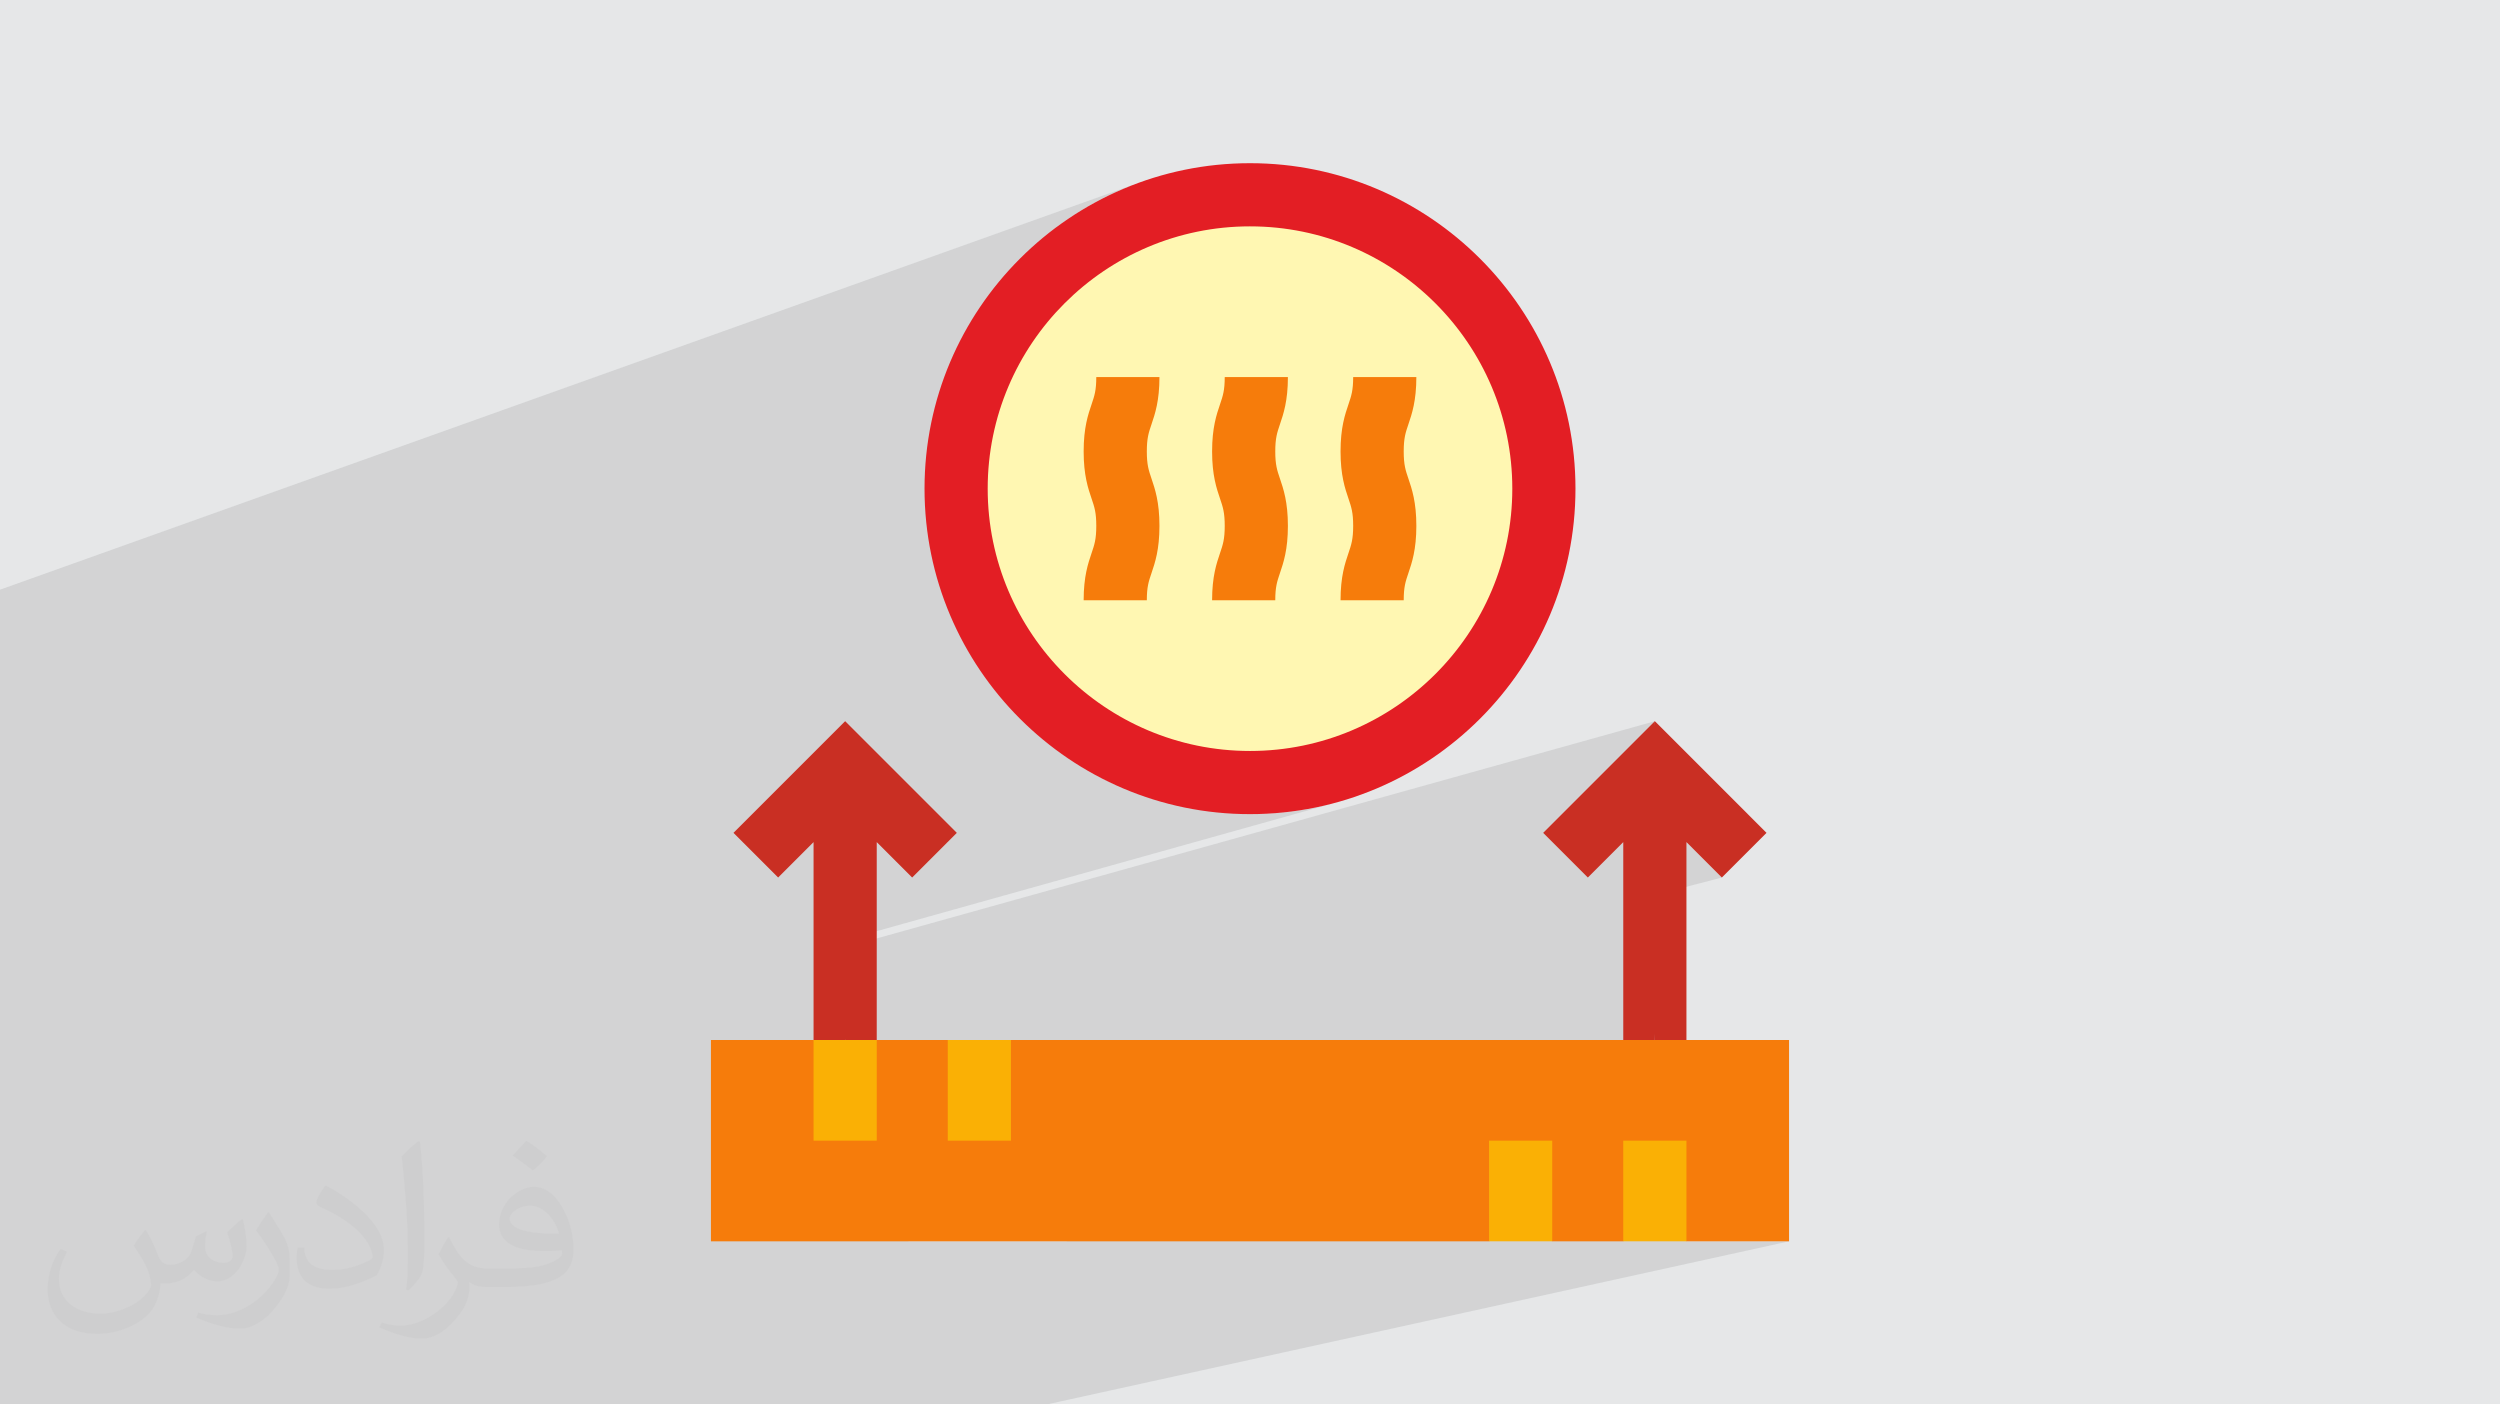 <?xml version="1.0" encoding="UTF-8"?>
<!DOCTYPE svg PUBLIC "-//W3C//DTD SVG 1.0//EN" "http://www.w3.org/TR/2001/REC-SVG-20010904/DTD/svg10.dtd">
<!-- Creator: CorelDRAW -->
<svg xmlns="http://www.w3.org/2000/svg" xml:space="preserve" width="94.192mm" height="52.917mm" version="1.0" style="shape-rendering:geometricPrecision; text-rendering:geometricPrecision; image-rendering:optimizeQuality; fill-rule:evenodd; clip-rule:evenodd"
viewBox="0 0 9404.92 5283.66"
 xmlns:xlink="http://www.w3.org/1999/xlink"
 xmlns:xodm="http://www.corel.com/coreldraw/odm/2003">
 <defs>
  <style type="text/css">
   <![CDATA[
    .fil3 {fill:#FFF7B2;fill-rule:nonzero}
    .fil7 {fill:#E31E24;fill-rule:nonzero}
    .fil4 {fill:#C92F23;fill-rule:nonzero}
    .fil5 {fill:#F67C0B;fill-rule:nonzero}
    .fil6 {fill:#FAB005;fill-rule:nonzero}
    .fil2 {fill:#373435;fill-opacity:0.031}
    .fil1 {fill:#2B2A29;fill-opacity:0.102}
    .fil0 {fill:#E6E7E8}
   ]]>
  </style>
 </defs>
 <g id="Layer_x0020_1">
  <polygon class="fil0" points="-0,0 9404.92,0 9404.92,5283.66 -0,5283.66 "/>
  <path class="fil1" d="M-0 3596.77l0 -4.45 0 -33.83 0 -49.83 0 -41.17 0 -51.82 0 -53.43 0 -54.19 0 -108.8 0 -34.34 0 -58.96 0 -22.57 0 -60.83 0 -7.84 0 -11.2 0 -16.02 0 -13.12 0 -27.09 0 -70.68 0 -69.42 0 -319.61 0 -50.27 0 -107.03 0 -61.87 0 -50.03 4281.89 -1530.04 -55.58 21.96 -54.22 24.55 -52.79 27.07 -51.27 29.53 -49.68 31.88 -45.65 32.48 327.48 -116.44 -53.13 20.95 -51.82 23.43 -50.45 25.83 -49 28.18 -47.47 30.43 -45.87 32.62 -34.61 27.19 734.63 -259.63 0 183.19 0 0.01 50.7 1.29 50.04 3.81 49.33 6.29 48.55 8.69 47.7 11.04 46.8 13.32 45.82 15.54 44.79 17.69 43.69 19.78 42.55 21.83 41.32 23.78 40.05 25.69 38.69 27.54 37.29 29.33 35.82 31.03 34.29 32.7 32.7 34.29 31.03 35.82 29.33 37.29 27.54 38.69 25.69 40.05 23.78 41.32 21.83 42.55 19.78 43.69 17.69 44.79 15.54 45.82 13.32 46.8 11.04 47.7 8.69 48.55 6.29 49.33 3.81 50.04 1.29 50.7 -1.29 50.7 -3.81 50.04 -6.29 49.33 -8.69 48.55 -11.04 47.7 -13.31 46.8 -15.55 45.82 -17.68 44.79 -19.79 43.69 -21.82 42.55 -23.79 41.33 -25.69 40.04 -27.54 38.69 -29.32 37.29 -31.04 35.82 -29.59 31.03 180.23 359.85 642.28 -179.31 -0.01 0.01 -86.93 509.47 205.76 -54.57 133.23 133.24 -322.52 83.98 70.46 527.25 61.96 60.53 -145.35 35.26 141.68 282.87 60.55 0 0 120.89 129.1 257.77 256.94 0 -231.47 50.86 281.99 563.05 -281.99 -563.05 -2562.25 563.05 -355.49 0 -218.84 0 -157.08 0 -89 0 -0.01 0 -218.83 0 -183.13 0 -629.47 0 -15.56 0 -193.1 0 -234.62 0 -208.64 0 -549.68 0 -146.04 0 -115.33 0 -99.69 0 -320.32 0 -201.83 0 0 -36.78 0 -53.09 0 -60.66 0 -54.8 0 -90.47 0 -29.33 0 -45.83 0 -33.41 0 -15.24 0 -6.92 0 -6.7 0 -6.08 0 -4.59 0 -35.22 0 -6.03 0 -4.85 0 -28.57 0 -28.79 0 -33.58 0 -61.44 0 -190.23 0 -0.01 0 -24.46 0 -40.34 0 -7.64 0 -39.1 0 -0.01 0 -59.74 0 -63.39 0 -67 0 -12.97 0 -10.15 0 -62.37 0 -112.16 0 -107.17 0 -60.68 0 -63.61 0 -24.87 0 -9.55 0 -0.01 0 -45.52 0 -43.53zm3134.45 -20.78l2448.77 -683.64 -180.23 -359.85 -3.11 3.26 -34.29 32.7 -35.83 31.04 -37.28 29.32 -38.7 27.54 -40.04 25.69 -41.32 23.79 -42.55 21.82 -43.69 19.79 -44.79 17.69 -45.83 15.54 -293.12 84.24 0 143.39 0 0.01 60.21 -1.52 59.41 -4.52 58.55 -7.44 57.62 -10.29 56.6 -13.06 -321.37 90.53 28.98 0.74 62.91 -1.6 62.1 -4.73 61.21 -7.81 60.23 -10.78 59.19 -13.69 -1877.14 525.65 3.49 26.18zm876.93 1093.75l1590.41 -378.66 237.64 0 0 62.7 267.24 -62.7 177.1 0 -141.68 -282.87 -2727.62 661.53 596.91 0zm2462.04 0l-129.1 -257.77 0 257.77 129.1 0z"/>
  <path class="fil2" d="M548.54 4627.69c17.95,27.21 29.6,53.36 40.96,82.43 8.45,16.91 12.93,48.09 52.57,48.09 11.61,0 28.28,-3.42 43.06,-11.61 16.63,-8.73 29.32,-21.94 35.94,-42l15.85 -53.36 38.57 -19.02 2.64 2.64c-5.27,20.09 -6.59,39.36 -6.59,54.43 0,44.63 38.57,61.56 69.22,61.56 17.95,0 34.09,-8.73 34.09,-25.11 0,-21.13 -8.98,-57.06 -20.62,-89.29 17.95,-17.95 35.94,-35.94 56.53,-50.47l3.17 1.6c8.98,38.04 14,75.56 14,100.66 0,24.57 -10.83,51.79 -19.81,69.49 -18.49,34.87 -51.25,62.62 -90.87,62.62 -30.1,0 -63.65,-15.07 -86.66,-43.06l-1.32 0c-21.66,26.96 -55.22,51.25 -108.86,51.25l-16.63 0c-2.64,35.41 -10.29,60.49 -21.94,82.95 -31.95,62.34 -126.81,106.47 -216.1,106.47 -124.17,0 -186.51,-71.59 -186.51,-166.96 0,-58.91 19.27,-113.6 48.88,-152.42l24.29 10.04c-18.49,35.41 -30.91,68.68 -30.91,101.45 0,89.29 72.66,131.83 156.4,131.83 77.68,0 173.83,-49.41 191.28,-106.72 -6.59,-62.62 -30.1,-91.93 -66.04,-148.99 10.83,-19.02 24.83,-38.04 42.28,-58.38l3.17 0 0 0 0 0 -0.02 -0.09zm1432.13 -336.04c26.15,16.39 51.79,35.66 76.87,57.85 -14,19.81 -31.45,37.79 -53.11,53.64 -25.11,-20.34 -50.19,-37.79 -75.84,-56.27 17.42,-19.55 34.62,-38.29 52.04,-55.22l0 0 0 0 0 0 0 0 0 0 0.03 0zm13.47 244.11c-42.28,0 -76.87,27.75 -76.87,48.34 0,44.13 84.53,57.85 185.72,57.31 -12.68,-51.79 -57.06,-105.68 -108.86,-105.68l0.01 0.03zm-94.86 236.19c54.96,0 103.04,-1.6 139.74,-10.83 40.96,-10.29 75.56,-30.91 75.56,-45.17 0,-3.7 0,-8.19 -1.32,-11.89 -22.98,2.11 -49.41,2.11 -72.38,2.11 -74.49,0 -131.55,-16.91 -154.02,-58.66 -5.55,-11.61 -9.51,-24.57 -9.51,-39.36 0,-40.43 17.42,-79.79 48.09,-107 25.61,-22.45 53.89,-36.44 82.67,-36.44 52.04,0 93.51,41.75 122.57,107.54 15.85,35.94 26.68,77.4 26.68,129.72 0,34.87 -9.51,64.19 -31.17,85.85 -40.43,39.11 -114.92,53.89 -229.04,53.89l-51.79 0 0 0 -13.47 0c-28.28,0 -48.62,-5.02 -64.72,-17.42l-2.64 0c0.79,6.59 1.32,12.93 1.32,19.02 0,25.61 -8.45,58.38 -25.61,84.53 -50.72,75.3 -105.68,108.04 -153.24,108.04 -48.09,0 -107,-18.49 -160.11,-42.54l9.51 -18.49c17.17,7.13 40.96,11.89 73.7,11.89 85.85,0 198.66,-82.43 212.66,-163 -3.17,-6.59 -8.98,-15.32 -17.17,-24.57 -25.11,-29.85 -40.96,-54.68 -55.75,-80.83 12.68,-25.11 24.29,-45.17 35.13,-63.4l4.49 -0.53c36.72,74.77 69.99,117.55 144.23,117.55l11.61 0 0 0 53.89 0 0 0 0 0 0 0 0 0 0 0 0.09 0.01zm-371.98 79c6.34,-34.34 6.87,-72.91 6.87,-108.86l0 -53.36c0,-99.6 -12.68,-244.36 -22.98,-338.68 17.95,-19.27 43.06,-42 62.87,-57.31l5.81 1.6c13.47,118.62 16.63,256 16.63,383.06 0,33.3 -1.32,65.79 -4.49,89.55 -1.85,30.1 -19.27,52.83 -56.53,87.7l-8.19 -3.7zm-382.8 -157.19c1.85,46.77 24.83,83.49 105.15,83.49 49.93,0 92.19,-12.93 138.96,-35.13 8.45,-3.7 12.93,-8.73 12.93,-12.93 0,-29.32 -22.45,-68.15 -60.23,-103.55 -36.72,-33.3 -85.34,-62.62 -130.76,-82.18 -15.6,-6.59 -20.62,-13.47 -20.62,-20.09 0,-13.47 17.95,-41.75 32.77,-62.09l5.02 -0.53c52.04,27.21 110.17,67.64 153.24,112.53 39.11,41.47 63.4,83.49 63.4,129.19 0,33.81 -10.29,65.51 -26.96,95.11 -57.06,28.79 -117.83,50.72 -178.06,50.72 -73.17,0 -123.1,-34.34 -123.1,-114.92 0,-8.73 0,-22.19 3.17,-39.64l25.11 0 0 0 0 0 0 0 0 0 0 0 -0.02 0zm-132.37 -132.9l45.45 73.45c16.63,27.21 32.23,56.81 32.23,103.55l0 59.7c0,48.34 -30.91,100.13 -80.83,151.38 -39.11,34.62 -73.7,49.41 -105.68,49.41 -47.55,0 -101.98,-14.79 -164.85,-41.75l7.13 -18.49c19.81,5.27 42.79,9.77 71.06,9.77 90.36,-0.53 182.8,-66.57 225.08,-147.15 5.02,-9.26 6.87,-17.95 6.87,-24.04 0,-9.26 -5.02,-19.55 -8.98,-28.79 -22.98,-43.31 -48.62,-82.95 -76.87,-119.68 14.79,-23.25 29.6,-45.7 45.7,-67.9l3.7 0.53 0 0 0 0 0 0 0 0 0 0 -0.02 0.01z"/>
  <g id="_3197809385168">
   <path class="fil3" d="M3532.47 1838.35c0,646.16 523.83,1169.98 1169.99,1169.98l767.17 -1309.96 -767.17 -1030c-646.16,0 -1169.99,523.82 -1169.99,1169.98z"/>
   <path class="fil3" d="M4702.46 668.37l0 2339.97c646.15,0 1169.98,-523.82 1169.98,-1169.98 0,-646.16 -523.83,-1169.99 -1169.98,-1169.99z"/>
   <polygon class="fil4" points="3298.24,3912.44 3298.24,3167.96 3431.47,3301.2 3599.52,3133.16 3179.42,2713.06 3089.53,3239.85 3179.42,3912.44 3238.1,3984.95 "/>
   <polygon class="fil4" points="2927.36,3301.2 3060.59,3167.96 3060.59,3912.44 3116.84,3972.97 3179.41,3912.44 3179.41,2713.05 2759.31,3133.16 "/>
   <polygon class="fil4" points="6344.33,3912.44 6344.33,3167.96 6477.55,3301.2 6645.59,3133.16 6225.5,2713.06 6135.61,3239.85 6225.5,3912.44 6287.45,3972.97 "/>
   <polygon class="fil4" points="5973.44,3301.2 6106.67,3167.96 6106.67,3912.44 6172.93,3958.75 6225.5,3912.44 6225.5,2713.05 5805.4,3133.16 "/>
   <polygon class="fil5" points="6730.37,3912.44 4702.46,3912.44 3803.11,3912.44 3684.29,3995.42 3565.46,3912.44 3298.24,3912.44 3179.41,3995.42 3060.59,3912.44 2674.54,3912.44 2674.54,4669.75 4702.46,4669.75 5601.8,4669.75 5720.62,4597.21 5839.45,4669.75 6106.67,4669.75 6225.5,4604.69 6344.33,4669.75 6730.37,4669.75 "/>
   <polygon class="fil6" points="6106.67,4291.09 6344.33,4291.09 6344.33,4669.75 6106.67,4669.75 "/>
   <polygon class="fil6" points="5601.8,4291.09 5839.44,4291.09 5839.44,4669.75 5601.8,4669.75 "/>
   <polygon class="fil6" points="3565.47,3912.44 3803.11,3912.44 3803.11,4291.09 3565.47,4291.09 "/>
   <polygon class="fil6" points="3060.59,3912.44 3298.24,3912.44 3298.24,4291.09 3060.59,4291.09 "/>
   <path class="fil7" d="M3715.67 1838.35c0,-544.11 442.67,-986.79 986.79,-986.79l0 0.01c544.11,0 986.78,442.67 986.78,986.78 0,544.11 -442.66,986.78 -986.77,986.79l-0.01 -0.01c-544.12,0 -986.79,-442.66 -986.79,-986.78zm986.79 -1224.43c-675.16,0 -1224.43,549.28 -1224.43,1224.43 0,675.15 549.27,1224.43 1224.43,1224.43 675.14,0 1224.42,-549.27 1224.42,-1224.42 0,-675.15 -549.28,-1224.44 -1224.42,-1224.44z"/>
   <path class="fil5" d="M4607.39 1418.5c0,50.33 -6.94,70.78 -17.45,101.72 -13.39,39.45 -30.07,88.56 -30.07,178.15 0,89.61 16.67,138.71 30.07,178.17 10.51,30.94 17.45,51.39 17.45,101.74 0,50.34 -6.94,70.8 -17.45,101.76 -13.4,39.45 -30.07,88.56 -30.07,178.15l142.59 0.01 104.72 -358.8 -104.72 -480.89 -95.07 0z"/>
   <path class="fil5" d="M4845.04 1418.5l-142.58 0 0 839.68 95.06 0.01c0,-50.34 6.94,-70.8 17.45,-101.75 13.39,-39.45 30.07,-88.57 30.07,-178.16 0,-89.6 -16.67,-138.71 -30.07,-178.16 -10.51,-30.94 -17.45,-51.39 -17.45,-101.76 0,-50.33 6.94,-70.77 17.45,-101.72 13.4,-39.45 30.07,-88.55 30.07,-178.15l0 0z"/>
   <path class="fil5" d="M4361.83 1418.5l-237.64 0c0,50.33 -6.94,70.78 -17.45,101.72 -13.41,39.45 -30.08,88.56 -30.08,178.15 0,89.61 16.67,138.71 30.08,178.17 10.51,30.94 17.45,51.39 17.45,101.74 0,50.34 -6.94,70.8 -17.46,101.76 -13.39,39.45 -30.07,88.56 -30.07,178.15l237.65 0.01c0,-50.35 6.94,-70.8 17.45,-101.75 13.39,-39.45 30.07,-88.57 30.07,-178.16 0,-89.6 -16.67,-138.71 -30.07,-178.16 -10.51,-30.94 -17.45,-51.39 -17.45,-101.76 0,-50.33 6.94,-70.78 17.45,-101.73 13.4,-39.44 30.07,-88.54 30.07,-178.14z"/>
   <path class="fil5" d="M5280.73 1698.37c0,-50.33 6.94,-70.77 17.45,-101.72 13.4,-39.45 30.08,-88.56 30.08,-178.15l-237.65 0c0,50.33 -6.94,70.78 -17.45,101.72 -13.39,39.45 -30.07,88.56 -30.07,178.15 0,89.61 16.67,138.71 30.07,178.16 10.5,30.95 17.45,51.39 17.45,101.75 0,50.35 -6.95,70.8 -17.45,101.76 -13.39,39.45 -30.07,88.56 -30.07,178.15l237.64 0.01c0,-50.34 6.95,-70.8 17.45,-101.75 13.4,-39.45 30.08,-88.57 30.08,-178.16 0,-89.6 -16.67,-138.71 -30.08,-178.16 -10.5,-30.94 -17.45,-51.39 -17.45,-101.76z"/>
  </g>
 </g>
</svg>
